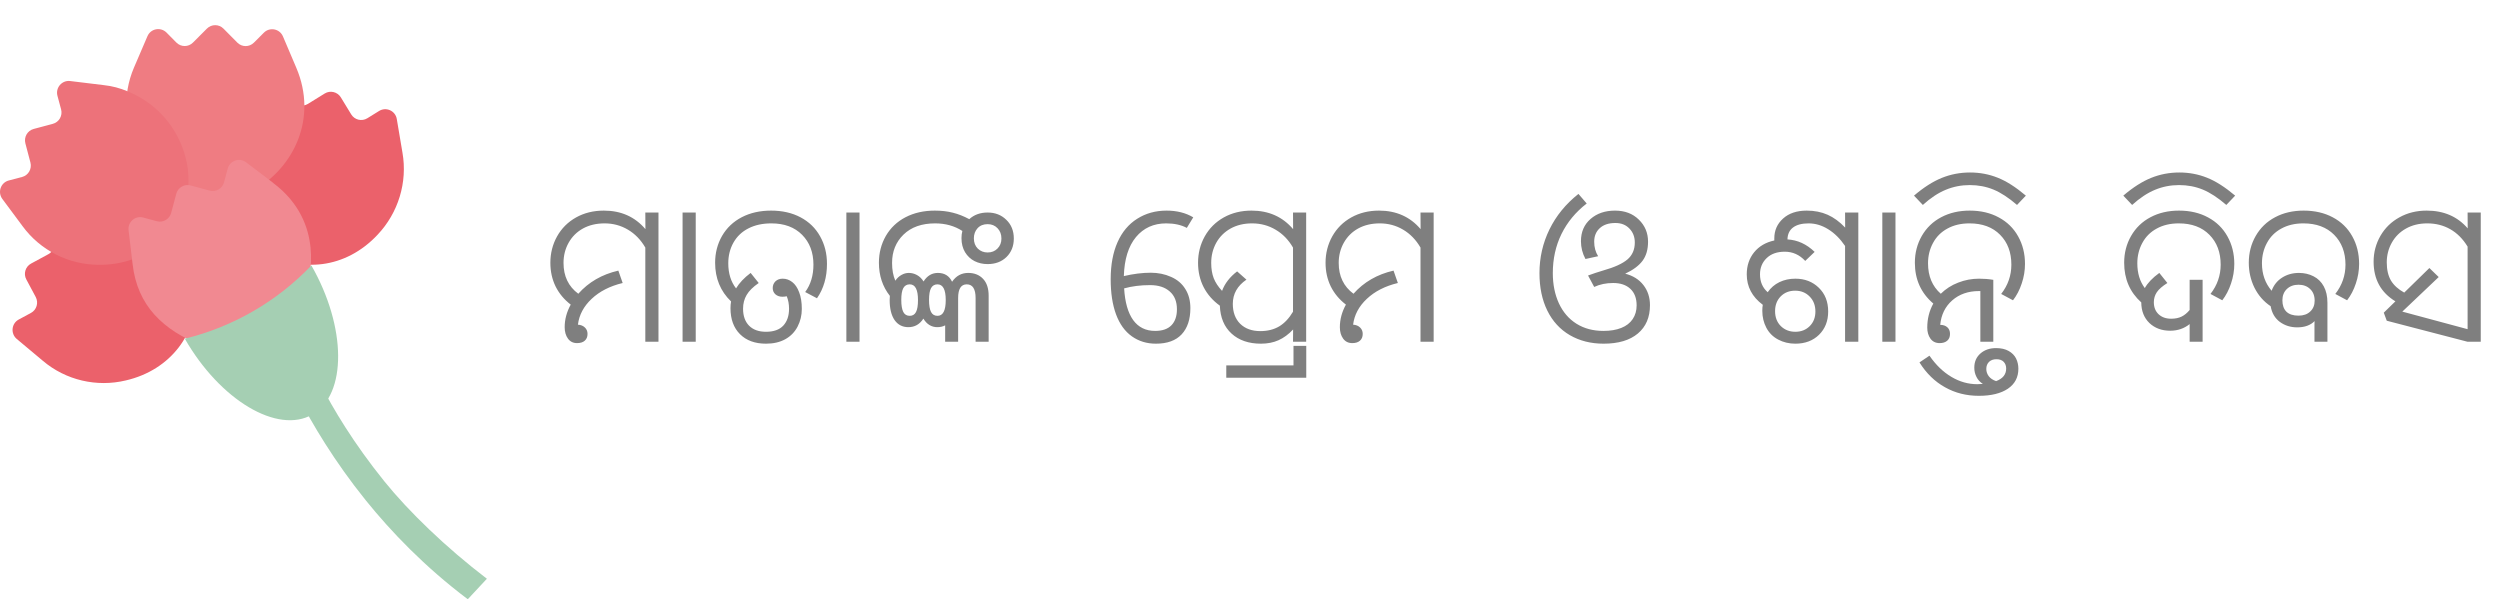 <svg width="267" height="64" viewBox="0 0 267 64" fill="none" xmlns="http://www.w3.org/2000/svg">
<path d="M12.127 21.883C11.278 21.743 10.405 21.72 9.527 21.837L5.92 22.258C5.036 22.363 4.542 23.328 4.966 24.112L5.682 25.428C6.013 26.042 5.787 26.808 5.176 27.142L3.32 28.148C2.709 28.475 2.482 29.241 2.814 29.849L3.815 31.721C4.14 32.335 3.913 33.096 3.303 33.423L2 34.125C1.22 34.546 1.11 35.628 1.79 36.201L4.571 38.529C7.02 40.611 10.336 41.378 13.442 40.629C18.328 39.494 21.132 35.476 20.905 31.236C20.783 29.06 19.876 26.808 18.043 24.907C16.455 23.264 14.344 22.211 12.121 21.895L12.127 21.883Z" fill="#EB616B"/>
<path d="M24.885 14.501C24.042 16.595 23.885 18.958 24.501 21.163C25.217 23.713 26.694 25.632 28.503 26.831C32.034 29.159 36.898 28.743 40.33 25.064C42.529 22.742 43.541 19.473 42.982 16.297L42.377 12.712C42.232 11.834 41.243 11.384 40.487 11.852L39.23 12.63C38.643 12.992 37.869 12.811 37.508 12.214L36.403 10.401C36.042 9.811 35.269 9.623 34.681 9.986L32.884 11.097C32.29 11.46 31.517 11.273 31.162 10.676L30.388 9.39C29.929 8.623 28.847 8.571 28.317 9.29L26.148 12.214C25.607 12.922 25.188 13.694 24.885 14.501Z" fill="#EB616B"/>
<path d="M14.757 16.268C13.233 13.508 13.064 10.133 14.303 7.232L15.746 3.869C16.095 3.05 17.153 2.851 17.782 3.477L18.84 4.547C19.329 5.039 20.12 5.039 20.609 4.547L22.098 3.056C22.587 2.565 23.378 2.565 23.866 3.056L25.35 4.553C25.838 5.045 26.629 5.045 27.118 4.553L28.183 3.489C28.811 2.863 29.87 3.068 30.219 3.887L31.65 7.25C36.245 18.076 21.19 27.89 14.768 16.263L14.757 16.268Z" fill="#EF7C82"/>
<path d="M13.611 9.747C12.82 9.414 11.976 9.186 11.092 9.092L7.491 8.654C6.613 8.548 5.903 9.373 6.136 10.233L6.526 11.683C6.706 12.356 6.31 13.052 5.636 13.227L3.6 13.771C2.931 13.947 2.535 14.637 2.71 15.31L3.251 17.363C3.425 18.035 3.03 18.725 2.361 18.901L0.935 19.275C0.074 19.503 -0.28 20.527 0.249 21.246L2.413 24.159C4.315 26.756 7.363 28.276 10.551 28.282C15.566 28.323 19.224 25.077 19.986 20.895C20.37 18.749 20.016 16.351 18.672 14.07C17.508 12.099 15.699 10.584 13.611 9.753V9.747Z" fill="#ED727A"/>
<path d="M29.177 19.532L26.28 17.333C25.57 16.795 24.552 17.151 24.319 18.011L23.93 19.468C23.749 20.14 23.063 20.538 22.394 20.357L20.364 19.807C19.695 19.625 19.008 20.023 18.828 20.696L18.281 22.737C18.101 23.41 17.415 23.807 16.745 23.626L15.297 23.234C14.442 23 13.622 23.714 13.732 24.597L14.163 28.217C14.669 32.645 17.415 35.277 21.62 36.92L32.9 30.393C32.876 30.03 34.877 23.813 29.165 19.532H29.177Z" fill="#F18991"/>
<path d="M33.256 28.352C37.008 34.908 37.084 42.12 33.366 44.266C29.649 46.419 23.489 42.728 19.737 36.172C24.891 34.908 29.579 32.2 33.256 28.352Z" fill="#A5CFB3"/>
<path d="M41.053 51.411C34.439 43.214 32.321 36.709 32.294 36.633C32.193 36.343 30.224 36.563 29.934 36.663C29.642 36.763 29.488 37.08 29.589 37.37C29.615 37.446 32.334 45.085 39.057 53.424C41.752 56.767 45.349 60.53 49.959 64L52 61.81C47.624 58.472 43.638 54.614 41.053 51.411Z" fill="#A5CFB3"/>
<path d="M66.501 30.225C65.14 30.553 64.036 31.117 63.188 31.916C62.341 32.709 61.852 33.629 61.722 34.675C62.037 34.695 62.286 34.798 62.471 34.982C62.655 35.16 62.748 35.386 62.748 35.659C62.748 35.974 62.648 36.216 62.45 36.387C62.259 36.558 61.985 36.644 61.63 36.644C61.213 36.644 60.888 36.483 60.656 36.162C60.423 35.84 60.307 35.434 60.307 34.941C60.307 34.121 60.523 33.318 60.953 32.532C60.249 31.992 59.709 31.342 59.333 30.584C58.964 29.825 58.779 28.984 58.779 28.061C58.779 27.043 59.019 26.102 59.497 25.241C59.982 24.38 60.659 23.706 61.527 23.221C62.395 22.736 63.383 22.493 64.491 22.493C66.33 22.493 67.81 23.153 68.931 24.472L68.92 22.698H70.325V36.5H68.92V26.441C68.435 25.607 67.813 24.968 67.054 24.523C66.302 24.079 65.475 23.857 64.573 23.857C63.698 23.857 62.929 24.038 62.266 24.4C61.609 24.763 61.097 25.272 60.727 25.928C60.365 26.578 60.184 27.295 60.184 28.081C60.184 29.497 60.71 30.594 61.763 31.373C62.864 30.129 64.289 29.305 66.039 28.902L66.501 30.225ZM74.304 22.698V36.5H72.899V22.698H74.304ZM85.993 31.189C86.581 30.395 86.875 29.421 86.875 28.266C86.875 26.954 86.472 25.891 85.665 25.077C84.858 24.264 83.765 23.857 82.384 23.857C81.44 23.857 80.624 24.035 79.933 24.39C79.243 24.739 78.71 25.245 78.334 25.908C77.964 26.564 77.78 27.302 77.78 28.123C77.78 29.196 78.057 30.088 78.61 30.799C78.959 30.218 79.478 29.668 80.169 29.148L81.03 30.225C80.422 30.642 79.991 31.069 79.738 31.506C79.485 31.937 79.359 32.426 79.359 32.973C79.359 33.738 79.571 34.34 79.995 34.777C80.425 35.215 81.03 35.434 81.81 35.434C82.63 35.434 83.245 35.215 83.655 34.777C84.065 34.333 84.27 33.731 84.27 32.973C84.27 32.48 84.189 32.036 84.024 31.64C83.888 31.674 83.731 31.691 83.553 31.691C83.259 31.691 83.013 31.605 82.814 31.435C82.623 31.257 82.527 31.035 82.527 30.768C82.527 30.481 82.623 30.242 82.814 30.05C83.013 29.859 83.272 29.763 83.594 29.763C83.963 29.763 84.301 29.883 84.609 30.122C84.916 30.355 85.163 30.717 85.347 31.209C85.539 31.701 85.634 32.296 85.634 32.993C85.634 33.67 85.484 34.299 85.183 34.88C84.882 35.461 84.441 35.912 83.86 36.233C83.286 36.548 82.603 36.705 81.81 36.705C80.634 36.705 79.707 36.367 79.031 35.69C78.354 35.013 78.016 34.087 78.016 32.911C78.016 32.658 78.036 32.419 78.077 32.193C76.942 31.1 76.375 29.722 76.375 28.061C76.375 27.015 76.621 26.061 77.113 25.2C77.612 24.339 78.313 23.672 79.215 23.201C80.124 22.729 81.17 22.493 82.353 22.493C83.549 22.493 84.599 22.732 85.501 23.211C86.403 23.689 87.097 24.363 87.582 25.231C88.075 26.099 88.321 27.084 88.321 28.184C88.321 29.606 87.965 30.83 87.254 31.855L85.993 31.189ZM91.797 22.698V36.5H90.392V22.698H91.797ZM102.779 24.667C101.945 24.127 100.978 23.857 99.877 23.857C98.441 23.857 97.314 24.257 96.493 25.057C95.68 25.85 95.273 26.858 95.273 28.081C95.273 28.82 95.389 29.452 95.622 29.979C95.806 29.705 96.025 29.5 96.278 29.363C96.531 29.22 96.79 29.148 97.057 29.148C97.365 29.148 97.655 29.223 97.929 29.373C98.209 29.524 98.445 29.753 98.636 30.061C99.019 29.452 99.528 29.148 100.164 29.148C100.875 29.148 101.381 29.462 101.682 30.091C102.112 29.462 102.687 29.148 103.404 29.148C104.067 29.148 104.597 29.36 104.994 29.784C105.39 30.201 105.588 30.802 105.588 31.588V36.5H104.194V31.834C104.194 30.857 103.879 30.368 103.25 30.368C102.635 30.368 102.328 30.857 102.328 31.834V36.5H100.943V34.747C100.704 34.877 100.424 34.941 100.103 34.941C99.481 34.941 98.985 34.637 98.616 34.029C98.226 34.637 97.693 34.941 97.016 34.941C96.387 34.941 95.895 34.688 95.54 34.183C95.191 33.67 95.017 32.959 95.017 32.05C95.017 31.831 95.023 31.681 95.037 31.599C94.258 30.607 93.868 29.428 93.868 28.061C93.868 27.015 94.114 26.061 94.606 25.2C95.106 24.339 95.806 23.672 96.709 23.201C97.618 22.729 98.664 22.493 99.846 22.493C100.557 22.493 101.2 22.568 101.774 22.719C102.348 22.862 102.929 23.091 103.517 23.406C104.037 22.934 104.689 22.698 105.476 22.698C106.282 22.698 106.949 22.958 107.475 23.477C108.008 23.99 108.275 24.657 108.275 25.477C108.275 26.277 108.015 26.933 107.496 27.446C106.976 27.952 106.303 28.205 105.476 28.205C104.97 28.205 104.505 28.099 104.081 27.887C103.657 27.668 103.319 27.35 103.066 26.933C102.813 26.509 102.687 26.01 102.687 25.436C102.687 25.163 102.717 24.906 102.779 24.667ZM105.476 23.939C105.024 23.939 104.666 24.086 104.399 24.38C104.139 24.667 104.009 25.026 104.009 25.456C104.009 25.908 104.149 26.273 104.43 26.554C104.717 26.827 105.065 26.964 105.476 26.964C105.906 26.964 106.258 26.824 106.532 26.544C106.812 26.263 106.952 25.908 106.952 25.477C106.952 25.026 106.812 24.657 106.532 24.37C106.258 24.082 105.906 23.939 105.476 23.939ZM97.16 30.368C96.852 30.368 96.623 30.502 96.473 30.768C96.329 31.035 96.257 31.455 96.257 32.029C96.257 32.61 96.329 33.041 96.473 33.321C96.616 33.595 96.845 33.731 97.16 33.731C97.46 33.731 97.683 33.598 97.826 33.331C97.97 33.058 98.041 32.631 98.041 32.05C98.041 30.929 97.748 30.368 97.16 30.368ZM100.123 30.368C99.815 30.368 99.586 30.502 99.436 30.768C99.293 31.035 99.221 31.455 99.221 32.029C99.221 32.61 99.293 33.041 99.436 33.321C99.58 33.595 99.809 33.731 100.123 33.731C100.711 33.731 101.005 33.171 101.005 32.05C101.005 30.929 100.711 30.368 100.123 30.368ZM127.439 23.211L126.752 24.339C126.151 24.018 125.416 23.857 124.548 23.857C123.208 23.857 122.131 24.346 121.318 25.323C120.511 26.301 120.081 27.689 120.026 29.486C121.044 29.247 122.005 29.127 122.907 29.127C123.687 29.127 124.404 29.274 125.061 29.568C125.724 29.855 126.233 30.286 126.588 30.86C126.951 31.428 127.132 32.111 127.132 32.911C127.132 34.107 126.821 35.041 126.199 35.71C125.577 36.373 124.661 36.705 123.451 36.705C122.473 36.705 121.615 36.442 120.877 35.916C120.139 35.389 119.578 34.61 119.195 33.578C118.812 32.545 118.621 31.294 118.621 29.825C118.621 28.287 118.864 26.971 119.349 25.877C119.834 24.776 120.535 23.939 121.451 23.365C122.367 22.784 123.413 22.493 124.589 22.493C125.683 22.493 126.633 22.732 127.439 23.211ZM120.057 30.799C120.146 32.282 120.467 33.41 121.021 34.183C121.581 34.955 122.364 35.341 123.369 35.341C124.141 35.341 124.722 35.14 125.112 34.736C125.501 34.333 125.696 33.766 125.696 33.034C125.696 32.207 125.44 31.571 124.927 31.127C124.421 30.676 123.721 30.45 122.825 30.45C121.82 30.45 120.897 30.566 120.057 30.799ZM138.093 36.5L138.104 35.188C137.618 35.707 137.099 36.09 136.545 36.336C135.998 36.582 135.373 36.705 134.668 36.705C133.363 36.705 132.317 36.346 131.531 35.628C130.745 34.911 130.328 33.916 130.28 32.645C129.528 32.105 128.95 31.445 128.547 30.666C128.15 29.886 127.952 29.018 127.952 28.061C127.952 27.043 128.191 26.102 128.67 25.241C129.155 24.38 129.832 23.706 130.7 23.221C131.568 22.736 132.556 22.493 133.664 22.493C135.502 22.493 136.982 23.153 138.104 24.472L138.093 22.698H139.498V36.5H138.093ZM138.093 33.291V26.441C137.615 25.614 136.996 24.978 136.237 24.534C135.479 24.082 134.641 23.857 133.725 23.857C132.85 23.857 132.081 24.041 131.418 24.411C130.762 24.78 130.252 25.289 129.89 25.939C129.535 26.588 129.357 27.302 129.357 28.081C129.357 28.704 129.446 29.247 129.624 29.712C129.808 30.177 130.105 30.628 130.516 31.065C130.81 30.273 131.346 29.579 132.125 28.984L133.12 29.866C132.149 30.529 131.664 31.39 131.664 32.45C131.664 33.345 131.927 34.056 132.454 34.583C132.987 35.102 133.705 35.362 134.607 35.362C135.379 35.362 136.049 35.194 136.617 34.859C137.184 34.518 137.676 33.995 138.093 33.291ZM138.145 39.023V36.941H139.508V40.345H130.967V39.023H138.145ZM149.291 30.225C147.93 30.553 146.826 31.117 145.979 31.916C145.131 32.709 144.642 33.629 144.512 34.675C144.827 34.695 145.076 34.798 145.261 34.982C145.445 35.16 145.538 35.386 145.538 35.659C145.538 35.974 145.438 36.216 145.24 36.387C145.049 36.558 144.775 36.644 144.42 36.644C144.003 36.644 143.678 36.483 143.446 36.162C143.213 35.84 143.097 35.434 143.097 34.941C143.097 34.121 143.312 33.318 143.743 32.532C143.039 31.992 142.499 31.342 142.123 30.584C141.754 29.825 141.569 28.984 141.569 28.061C141.569 27.043 141.809 26.102 142.287 25.241C142.772 24.38 143.449 23.706 144.317 23.221C145.186 22.736 146.173 22.493 147.281 22.493C149.12 22.493 150.6 23.153 151.721 24.472L151.71 22.698H153.115V36.5H151.71V26.441C151.225 25.607 150.603 24.968 149.844 24.523C149.092 24.079 148.265 23.857 147.363 23.857C146.488 23.857 145.719 24.038 145.056 24.4C144.399 24.763 143.887 25.272 143.518 25.928C143.155 26.578 142.974 27.295 142.974 28.081C142.974 29.497 143.5 30.594 144.553 31.373C145.654 30.129 147.079 29.305 148.829 28.902L149.291 30.225ZM169.604 29.425C170.116 29.233 170.663 29.052 171.244 28.881C172.427 28.546 173.281 28.157 173.808 27.712C174.334 27.261 174.597 26.656 174.597 25.898C174.597 25.303 174.406 24.807 174.023 24.411C173.647 24.014 173.148 23.816 172.526 23.816C171.808 23.816 171.251 24 170.854 24.37C170.458 24.732 170.26 25.214 170.26 25.815C170.26 26.403 170.4 26.919 170.68 27.364L169.327 27.661C169.005 27.06 168.845 26.427 168.845 25.764C168.845 24.773 169.187 23.98 169.87 23.385C170.554 22.791 171.425 22.493 172.485 22.493C173.531 22.493 174.378 22.814 175.028 23.457C175.684 24.093 176.012 24.879 176.012 25.815C176.012 26.643 175.817 27.319 175.428 27.846C175.038 28.372 174.419 28.834 173.572 29.23C174.406 29.442 175.055 29.849 175.52 30.45C175.985 31.052 176.217 31.766 176.217 32.593C176.217 33.885 175.787 34.894 174.925 35.618C174.064 36.343 172.844 36.705 171.265 36.705C169.904 36.705 168.701 36.401 167.655 35.792C166.616 35.184 165.816 34.312 165.256 33.178C164.695 32.043 164.415 30.706 164.415 29.169C164.415 27.514 164.771 25.959 165.481 24.503C166.192 23.047 167.225 21.782 168.578 20.709L169.46 21.734C168.284 22.644 167.385 23.73 166.763 24.995C166.148 26.253 165.84 27.644 165.84 29.169C165.84 30.372 166.056 31.445 166.486 32.388C166.924 33.331 167.549 34.06 168.363 34.572C169.183 35.085 170.144 35.341 171.244 35.341C171.989 35.341 172.625 35.235 173.151 35.023C173.685 34.812 174.091 34.497 174.372 34.08C174.652 33.663 174.792 33.174 174.792 32.614C174.792 31.855 174.57 31.267 174.125 30.85C173.681 30.433 173.069 30.225 172.29 30.225C171.538 30.225 170.861 30.365 170.26 30.645L169.604 29.425ZM188.266 32.552C187.124 31.698 186.553 30.614 186.553 29.302C186.553 28.386 186.813 27.603 187.333 26.954C187.859 26.304 188.58 25.88 189.496 25.682V25.456C189.496 24.609 189.807 23.905 190.429 23.344C191.051 22.777 191.896 22.493 192.962 22.493C193.782 22.493 194.524 22.64 195.187 22.934C195.85 23.228 196.476 23.686 197.063 24.308L197.053 22.698H198.468V36.5H197.053V26.267C196.527 25.494 195.925 24.899 195.249 24.482C194.579 24.065 193.881 23.857 193.157 23.857C192.439 23.857 191.885 24.004 191.496 24.298C191.113 24.585 190.915 25.009 190.901 25.569C191.981 25.631 192.948 26.075 193.803 26.902L192.798 27.866C192.189 27.21 191.461 26.882 190.614 26.882C189.793 26.882 189.147 27.111 188.676 27.569C188.204 28.02 187.968 28.598 187.968 29.302C187.968 30.095 188.242 30.73 188.789 31.209C189.117 30.737 189.534 30.378 190.04 30.132C190.552 29.886 191.12 29.763 191.742 29.763C192.753 29.763 193.591 30.088 194.254 30.737C194.917 31.38 195.249 32.224 195.249 33.27C195.249 34.282 194.924 35.109 194.274 35.752C193.625 36.387 192.781 36.705 191.742 36.705C191.072 36.705 190.46 36.558 189.906 36.264C189.353 35.97 188.932 35.55 188.645 35.003C188.358 34.456 188.214 33.855 188.214 33.198C188.214 32.945 188.231 32.73 188.266 32.552ZM191.721 31.045C191.092 31.045 190.576 31.25 190.173 31.66C189.776 32.07 189.578 32.593 189.578 33.229C189.578 33.885 189.783 34.419 190.193 34.829C190.61 35.232 191.126 35.434 191.742 35.434C192.364 35.434 192.876 35.232 193.28 34.829C193.683 34.425 193.885 33.906 193.885 33.27C193.885 32.614 193.68 32.081 193.27 31.67C192.866 31.253 192.35 31.045 191.721 31.045ZM202.437 22.698V36.5H201.032V22.698H202.437ZM211.501 36.5V31.086H211.347C210.206 31.086 209.255 31.418 208.497 32.081C207.745 32.744 207.317 33.615 207.215 34.695C207.529 34.695 207.782 34.781 207.974 34.952C208.165 35.123 208.261 35.358 208.261 35.659C208.261 35.974 208.162 36.216 207.963 36.387C207.765 36.558 207.495 36.644 207.153 36.644C206.729 36.644 206.401 36.483 206.169 36.162C205.943 35.84 205.831 35.451 205.831 34.993C205.831 34.056 206.046 33.198 206.477 32.419C205.164 31.298 204.508 29.845 204.508 28.061C204.508 27.015 204.754 26.061 205.246 25.2C205.745 24.332 206.436 23.666 207.317 23.201C208.206 22.729 209.221 22.493 210.363 22.493C211.545 22.493 212.581 22.736 213.47 23.221C214.365 23.7 215.056 24.377 215.541 25.252C216.026 26.12 216.269 27.097 216.269 28.184C216.269 28.895 216.153 29.592 215.92 30.276C215.695 30.959 215.384 31.558 214.987 32.07L213.726 31.394C214.451 30.464 214.813 29.421 214.813 28.266C214.813 26.947 214.413 25.884 213.613 25.077C212.813 24.264 211.723 23.857 210.342 23.857C209.44 23.857 208.654 24.041 207.984 24.411C207.314 24.773 206.801 25.286 206.446 25.949C206.09 26.605 205.913 27.33 205.913 28.123C205.913 29.49 206.367 30.573 207.276 31.373C207.803 30.854 208.421 30.457 209.132 30.184C209.843 29.903 210.588 29.763 211.368 29.763C211.894 29.763 212.4 29.804 212.885 29.886V36.5H211.501ZM204.416 20.894C205.448 20.012 206.439 19.379 207.389 18.997C208.339 18.614 209.341 18.422 210.394 18.422C211.439 18.422 212.424 18.607 213.347 18.976C214.27 19.338 215.274 19.977 216.361 20.894L215.418 21.888C214.522 21.116 213.685 20.569 212.906 20.248C212.12 19.926 211.275 19.766 210.373 19.766C209.471 19.766 208.616 19.933 207.81 20.268C206.996 20.603 206.179 21.143 205.359 21.888L204.416 20.894ZM206.066 37.987C206.75 38.978 207.533 39.733 208.415 40.253C209.29 40.773 210.209 41.032 211.173 41.032C211.378 41.032 211.576 41.022 211.768 41.002C211.467 40.81 211.241 40.564 211.091 40.263C210.934 39.962 210.855 39.631 210.855 39.269C210.855 38.64 211.074 38.134 211.511 37.751C211.949 37.368 212.506 37.177 213.183 37.177C213.716 37.177 214.164 37.279 214.526 37.484C214.888 37.69 215.151 37.956 215.315 38.284C215.479 38.619 215.562 38.985 215.562 39.381C215.562 40.297 215.189 41.008 214.444 41.514C213.692 42.02 212.656 42.273 211.337 42.273C210.011 42.273 208.808 41.969 207.728 41.36C206.641 40.759 205.731 39.873 205 38.705L206.066 37.987ZM213.183 40.704C213.9 40.438 214.259 39.99 214.259 39.361C214.259 39.067 214.17 38.828 213.993 38.643C213.815 38.459 213.559 38.366 213.224 38.366C212.889 38.366 212.625 38.459 212.434 38.643C212.236 38.834 212.137 39.087 212.137 39.402C212.137 39.682 212.222 39.938 212.393 40.171C212.564 40.403 212.827 40.581 213.183 40.704ZM233.854 36.5V34.613C233.267 35.085 232.573 35.321 231.773 35.321C230.877 35.321 230.139 35.047 229.558 34.501C228.984 33.947 228.693 33.212 228.687 32.296C227.47 31.202 226.861 29.791 226.861 28.061C226.861 27.015 227.107 26.061 227.6 25.2C228.099 24.332 228.789 23.666 229.671 23.201C230.56 22.729 231.575 22.493 232.716 22.493C233.899 22.493 234.935 22.736 235.823 23.221C236.719 23.7 237.409 24.377 237.895 25.252C238.38 26.12 238.623 27.097 238.623 28.184C238.623 28.895 238.506 29.592 238.274 30.276C238.048 30.959 237.737 31.558 237.341 32.07L236.08 31.394C236.804 30.464 237.167 29.421 237.167 28.266C237.167 26.947 236.767 25.884 235.967 25.077C235.167 24.264 234.077 23.857 232.696 23.857C231.793 23.857 231.007 24.041 230.337 24.411C229.667 24.773 229.155 25.286 228.799 25.949C228.444 26.605 228.266 27.33 228.266 28.123C228.266 29.175 228.533 30.057 229.066 30.768C229.367 30.221 229.883 29.681 230.614 29.148L231.476 30.225C230.942 30.56 230.566 30.888 230.348 31.209C230.136 31.53 230.03 31.886 230.03 32.275C230.03 32.809 230.197 33.236 230.532 33.557C230.874 33.878 231.322 34.039 231.875 34.039C232.313 34.039 232.686 33.964 232.993 33.813C233.301 33.663 233.588 33.427 233.854 33.106V29.886H235.239V36.5H233.854ZM226.769 20.894C227.801 20.012 228.792 19.379 229.743 18.997C230.693 18.614 231.694 18.422 232.747 18.422C233.793 18.422 234.777 18.607 235.7 18.976C236.623 19.338 237.628 19.977 238.715 20.894L237.771 21.888C236.876 21.116 236.039 20.569 235.259 20.248C234.473 19.926 233.629 19.766 232.727 19.766C231.824 19.766 230.97 19.933 230.163 20.268C229.35 20.603 228.533 21.143 227.712 21.888L226.769 20.894ZM247.185 36.5V34.685C247.185 34.555 247.188 34.425 247.195 34.295C246.757 34.74 246.139 34.962 245.339 34.962C244.635 34.962 244.016 34.767 243.483 34.377C242.957 33.981 242.632 33.424 242.509 32.706C241.764 32.207 241.186 31.547 240.776 30.727C240.373 29.907 240.171 29.018 240.171 28.061C240.171 27.015 240.417 26.061 240.909 25.2C241.408 24.332 242.099 23.666 242.98 23.201C243.869 22.729 244.884 22.493 246.026 22.493C247.208 22.493 248.248 22.732 249.143 23.211C250.045 23.689 250.739 24.366 251.225 25.241C251.71 26.109 251.953 27.09 251.953 28.184C251.953 28.895 251.836 29.592 251.604 30.276C251.378 30.959 251.067 31.558 250.671 32.07L249.41 31.394C250.134 30.464 250.497 29.421 250.497 28.266C250.497 26.954 250.093 25.891 249.287 25.077C248.48 24.264 247.386 23.857 246.005 23.857C245.103 23.857 244.317 24.041 243.647 24.411C242.977 24.773 242.464 25.286 242.109 25.949C241.753 26.605 241.576 27.33 241.576 28.123C241.576 29.271 241.921 30.248 242.611 31.055C242.83 30.454 243.203 29.985 243.729 29.65C244.255 29.315 244.854 29.148 245.523 29.148C246.098 29.148 246.617 29.268 247.082 29.507C247.554 29.746 247.919 30.105 248.179 30.584C248.439 31.062 248.569 31.646 248.569 32.337V36.5H247.185ZM245.482 30.409C244.97 30.409 244.553 30.563 244.231 30.871C243.917 31.178 243.76 31.578 243.76 32.07C243.76 32.597 243.903 33.003 244.19 33.291C244.484 33.571 244.915 33.711 245.482 33.711C246.009 33.711 246.426 33.564 246.733 33.27C247.048 32.976 247.205 32.59 247.205 32.111C247.205 31.585 247.044 31.171 246.723 30.871C246.409 30.563 245.995 30.409 245.482 30.409ZM263.54 36.5L254.906 34.254L254.588 33.393L255.829 32.183C254.277 31.24 253.501 29.828 253.501 27.948C253.501 26.957 253.744 26.038 254.229 25.19C254.721 24.342 255.398 23.683 256.259 23.211C257.121 22.732 258.091 22.493 259.171 22.493C260.997 22.493 262.456 23.125 263.55 24.39L263.54 22.698H264.944V36.5H263.54ZM256.567 33.28L263.54 35.157V26.338C263.041 25.518 262.425 24.899 261.694 24.482C260.962 24.065 260.142 23.857 259.233 23.857C258.372 23.857 257.613 24.041 256.957 24.411C256.307 24.773 255.801 25.279 255.439 25.928C255.083 26.571 254.906 27.268 254.906 28.02C254.906 28.806 255.056 29.456 255.357 29.968C255.665 30.474 256.136 30.901 256.772 31.25L259.458 28.625L260.453 29.589L256.567 33.28Z" fill="black" fill-opacity="0.5"/>
</svg>
